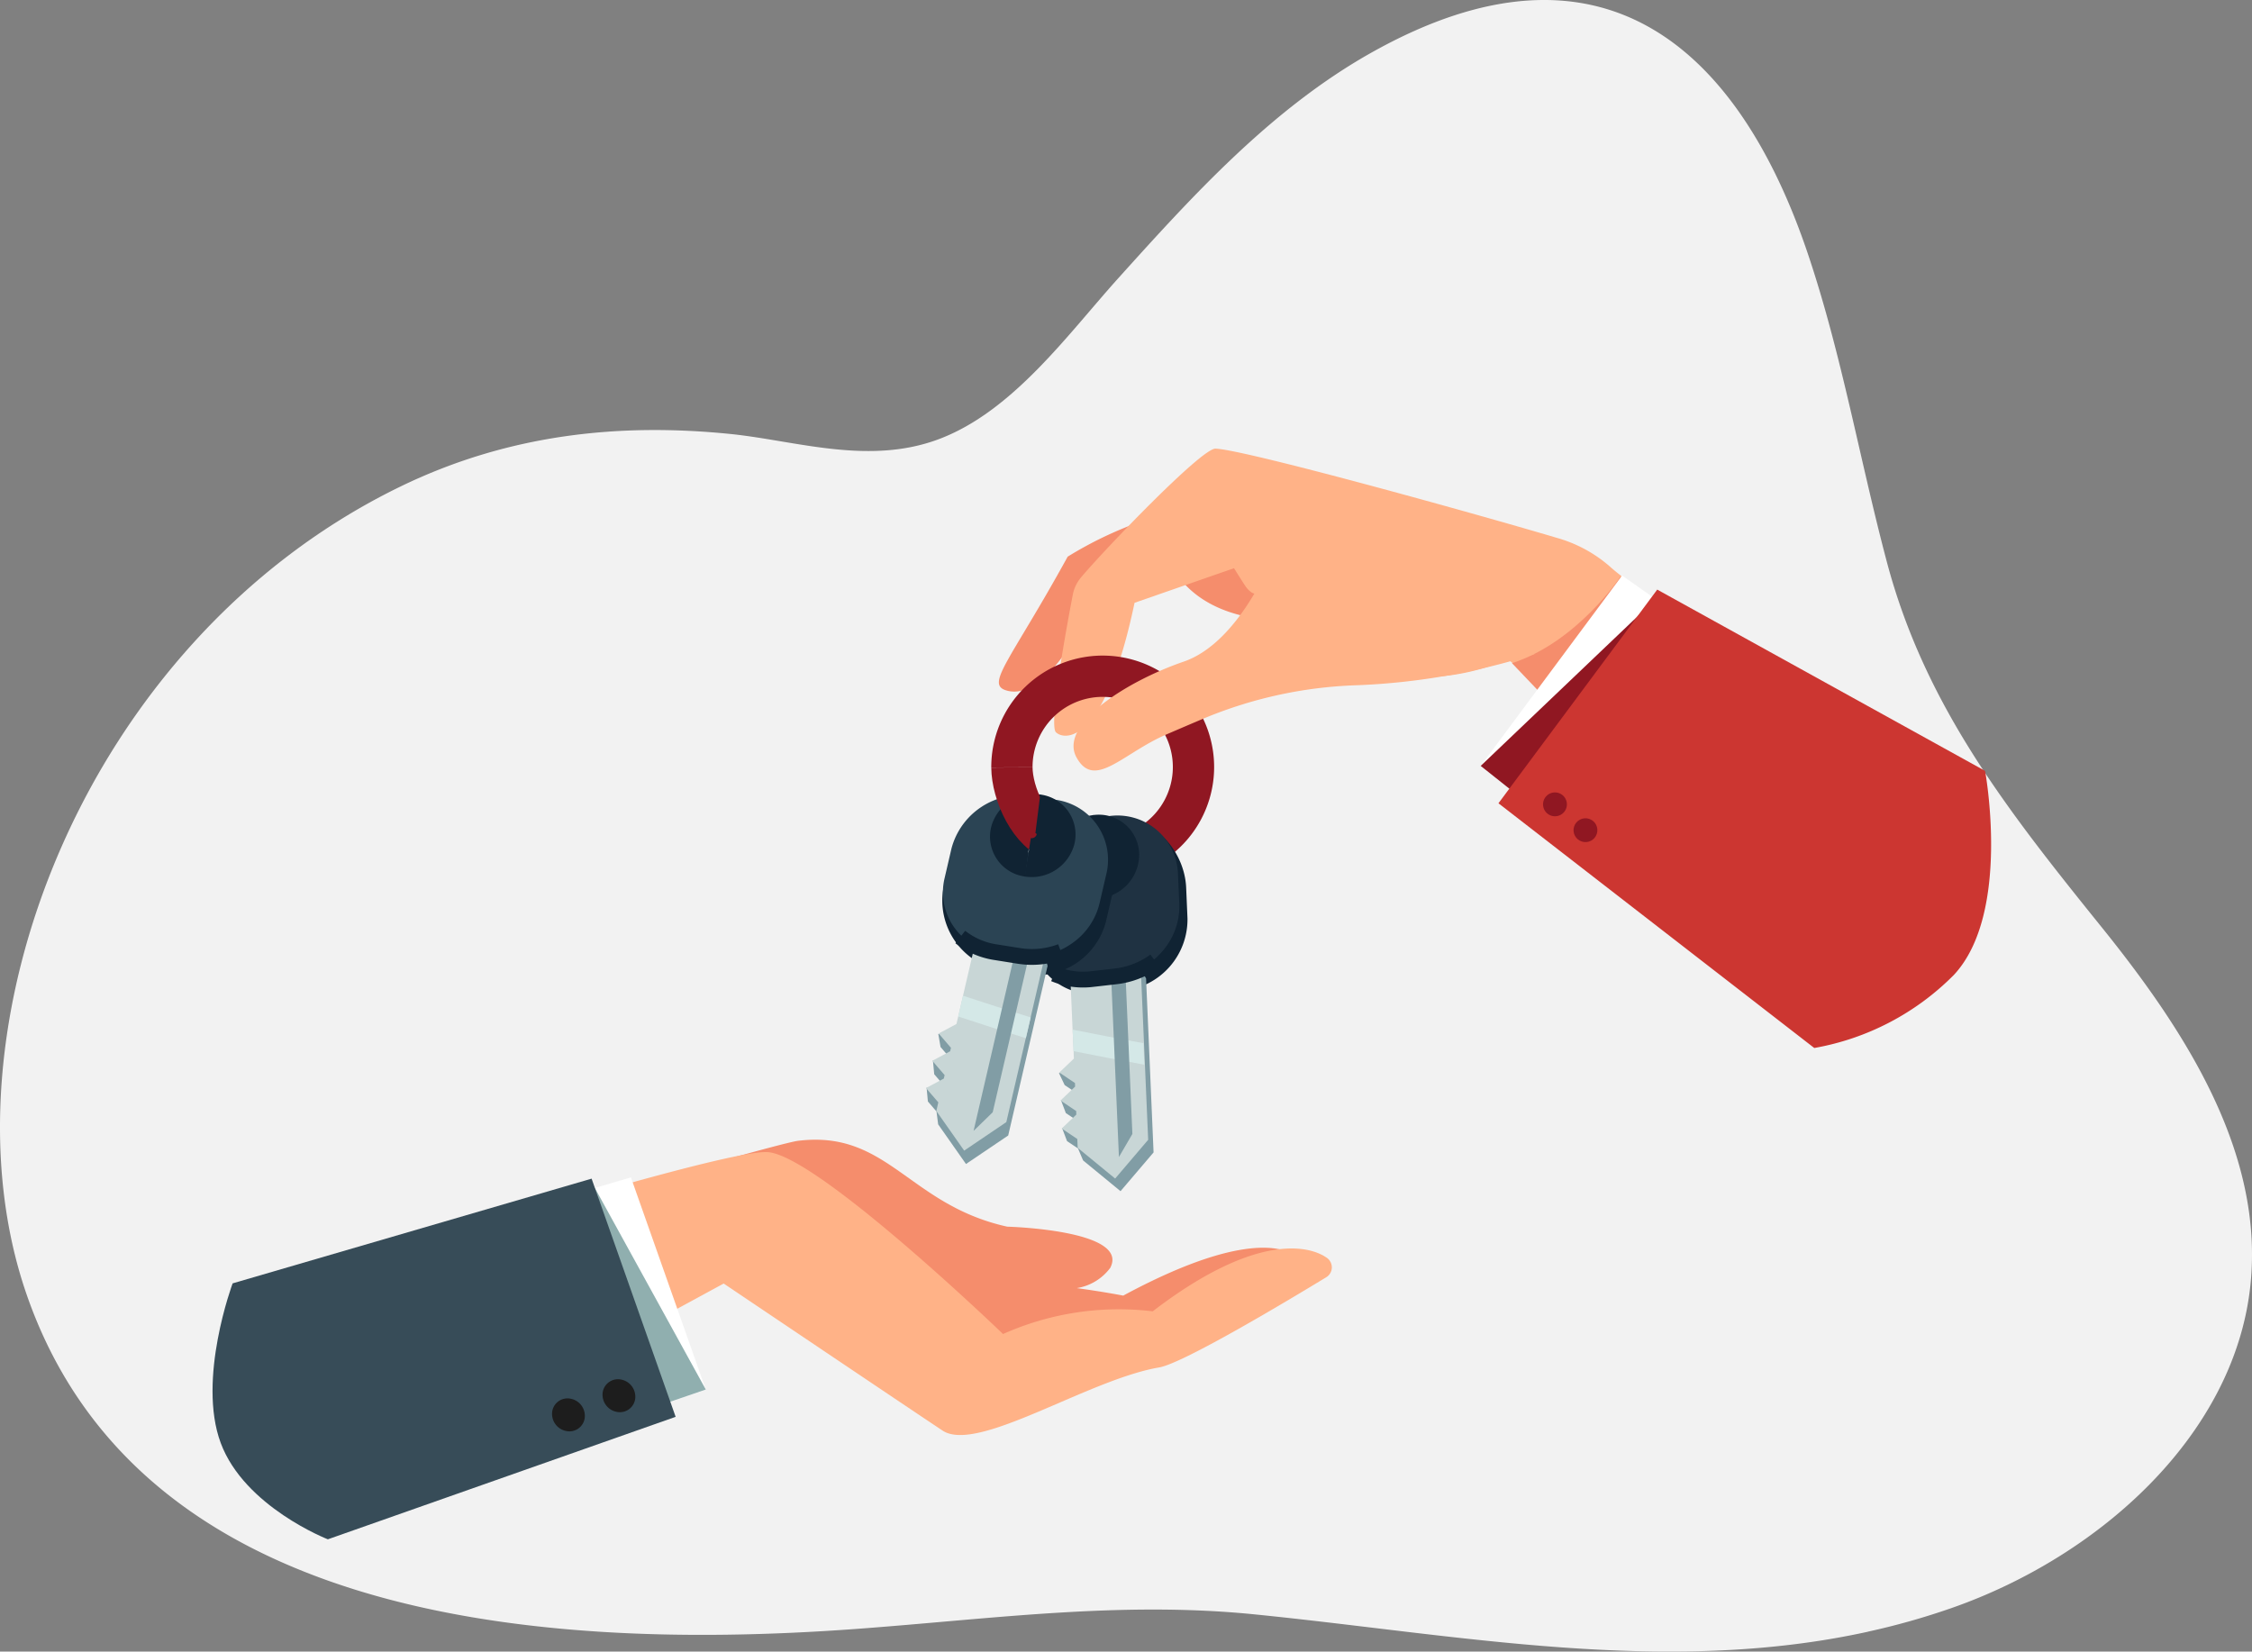 <svg xmlns="http://www.w3.org/2000/svg" width="167.607" height="122.924" viewBox="0 0 167.607 122.924">
  <rect x="0" y="0" width="167.607" height="122.924" fill="#808080" stroke="none"/>
  <g id="Group_211940" data-name="Group 211940" transform="translate(-1054.329 -2911.974)">
    <path id="Path_21776" data-name="Path 21776" d="M-1965.962,975.87c-15.12,3.321-30.576.21-45.724-1.3-9.973-.992-19.587.359-29.583,1.092-25.412,1.864-53.6-1.415-61.731-24.9-6.774-19.57,4.174-48.607,27.769-60.1,8.161-3.975,16.469-4.759,24.577-3.943,4.868.49,10.3,2.357,15.542.391,5.532-2.075,9.624-7.833,13.363-11.982,5.564-6.177,11.441-12.651,18.906-16.827,17.123-9.577,27.306-.24,32.45,15.111,2.5,7.463,3.829,15.241,5.844,22.831,2.857,10.766,9.054,18.585,16.035,27.248,6.214,7.717,12.031,16.74,11.029,26.53-1.135,11.11-11.145,20.222-22.306,24.106a53.543,53.543,0,0,1-6.171,1.739" transform="translate(3159.308 2057.552)" fill="#f2f2f2"/>
    <g id="Group_211939" data-name="Group 211939" transform="translate(-0.995 18.655)">
      <path id="Path_31460" data-name="Path 31460" d="M390.433,362.089c6.687-.819,8.22,4.764,15.566,6.39,0,0,9.16.24,7.666,3.069a3.86,3.86,0,0,1-2.489,1.505c1.994.27,3.457.558,3.457.558,10.665-5.75,12.948-2.815,12.948-2.815l-13.306,6.116s-17.346-.573-17.69-.6-5.668-7.788-5.668-7.788l-34.179,12.356-2.383-8.547S388.417,362.336,390.433,362.089Z" transform="translate(724.288 2616.139)" fill="#f58d6c"/>
      <path id="Path_31461" data-name="Path 31461" d="M414.312,376.229c-1.54-1.095-5.66-1.659-12.982,3.967a21.11,21.11,0,0,0-11.14,1.689s-13.848-13.333-17.531-13.54-33.8,9.409-33.8,9.409l-2.291,10.689,9.931,2.128,22.9-12.444s14.277,9.611,16.288,10.944c2.595,1.721,10.807-3.794,16.124-4.7,1.815-.308,9.888-5.161,12.435-6.712A.863.863,0,0,0,414.312,376.229Z" transform="translate(739.786 2610.724)" fill="#ffb287"/>
      <g id="Group_162569" data-name="Group 162569" transform="translate(1056.323 2980.948)">
        <path id="Path_31462" data-name="Path 31462" d="M692.881,397.113l-5.573-15.792-26.274,7.737-3.3,12.221,14.48,2.927Z" transform="translate(-641.351 -381.32)" fill="#fff"/>
        <path id="Path_31463" data-name="Path 31463" d="M692.881,401.766l-8.255-15-15.984,15,3.57,7.093Z" transform="translate(-641.351 -385.974)" fill="#90afaf"/>
        <path id="Path_31464" data-name="Path 31464" d="M720.154,399.708,713.9,381.98l-26.717,7.794s-2.658,7.117-.887,11.879,7.974,7.171,7.974,7.171Z" transform="translate(-670.868 -381.884)" fill="#374c58"/>
        <path id="Path_31465" data-name="Path 31465" d="M693.877,485.9a1.3,1.3,0,0,0,1.035,1.44,1.15,1.15,0,0,0,1.384-.961,1.3,1.3,0,0,0-1.035-1.44A1.15,1.15,0,0,0,693.877,485.9Z" transform="translate(-650.022 -469.887)" fill="#1d1d1d"/>
        <path id="Path_31466" data-name="Path 31466" d="M719.77,495.717a1.3,1.3,0,0,0,1.036,1.44,1.15,1.15,0,0,0,1.384-.961,1.3,1.3,0,0,0-1.035-1.44A1.15,1.15,0,0,0,719.77,495.717Z" transform="translate(-679.672 -478.278)" fill="#1d1d1d"/>
      </g>
    </g>
    <g id="Group_211938" data-name="Group 211938" transform="matrix(1, 0.017, -0.017, 1, 59.536, -18.572)">
      <path id="Path_31467" data-name="Path 31467" d="M336.707,134.217s-10.4,3.388-14.853-1.874l-5.922.722s-3.443,8.81-6.944,7.745c-1.505-.458.331-2.244,4.438-10.018a28.6,28.6,0,0,1,14.754-4.519Z" transform="translate(811.028 2822.071)" fill="#f58d6c"/>
      <path id="Path_31468" data-name="Path 31468" d="M54.953,119.265,42.708,108.357a14.908,14.908,0,0,1-1.583-1.193,10.16,10.16,0,0,0-3.867-2.018c-6.657-1.854-23.518-6.21-25.6-6.229-1.032-.009-8.066,7.576-9.827,9.738a2.815,2.815,0,0,0-.6,1.3c-.408,2.34-1.649,9.75-1.08,10.27.677.619,3.651.845,5.684-9.735l7.356-2.7,2.2,3.362s8.037,7.6,18.306,3.073L48.7,126.341Z" transform="translate(1123.654 2845.721)" fill="#ffb287"/>
      <path id="Path_31469" data-name="Path 31469" d="M177.919,165.49s-3.114,4.9-7.957,6.567l2.35,2.383,6.5-8.1Z" transform="translate(987.686 2788.169)" fill="#f58d6c"/>
      <path id="Path_31470" data-name="Path 31470" d="M17.728,179.129,28.01,164.783l21.4,14.581L49.029,195.3l-12.387-1.662Z" transform="translate(1137.72 2788.78)" fill="#fff"/>
      <path id="Path_31471" data-name="Path 31471" d="M8.935,190.281l12.774-12.6,20.1,28.98L27.849,204.79Z" transform="translate(1146.513 2777.628)" fill="#901722"/>
      <path id="Path_31472" data-name="Path 31472" d="M-15.107,188.262l11.542-16.1,24.623,13.073S23.2,195.779,19,200.452a19.335,19.335,0,0,1-10.3,5.619Z" transform="translate(1171.926 2782.405)" fill="#cc3631"/>
      <path id="Path_31473" data-name="Path 31473" d="M205.61,285.541a.887.887,0,1,1-.762-1A.887.887,0,0,1,205.61,285.541Z" transform="translate(956.293 2685.255)" fill="#901722"/>
      <ellipse id="Ellipse_1645" data-name="Ellipse 1645" cx="0.887" cy="0.887" rx="0.887" ry="0.887" transform="translate(1162.963 2973.76) rotate(-118.197)" fill="#901722"/>
      <path id="Path_31474" data-name="Path 31474" d="M369.945,168.744l1.22-1.763c.084-.077.084-.522-.271-.372-.787.334-.718,1.414-2.45-1.233Z" transform="translate(768.396 2788.267)" fill="#f58d6c"/>
      <g id="Group_162570" data-name="Group 162570" transform="translate(1114.59 2961.666)">
        <path id="Path_31475" data-name="Path 31475" d="M439.185,256.2a6.756,6.756,0,1,1,6,6.571" transform="translate(-433.203 -249.254)" fill="none" stroke="#901722" stroke-miterlimit="10" stroke-width="3.072"/>
        <path id="Path_31476" data-name="Path 31476" d="M451.748,294.609l.138,2.291a5.332,5.332,0,0,1-4.644,5.456l-1.716.225a4.5,4.5,0,0,1-5.223-4.161l-.138-2.291a5.332,5.332,0,0,1,4.645-5.455l1.768-1.009C449.3,289.307,451.588,291.954,451.748,294.609Zm-6.117-2.976c-1.79.235-1.652,2.524.138,2.289S447.42,291.4,445.631,291.633Z" transform="translate(-432.65 -278.943)" fill="#102333"/>
        <path id="Path_31477" data-name="Path 31477" d="M449.428,317.782l.681,11.319-1.509.168.44.888,1.178.761.016.264-1.453.1.384.959,1.178.761.016.265-1.453.1.384.959.826.532.392.884,2.824,2.241,2.41-2.927-.778-12.934-.592-.985Z" transform="translate(-438.733 -299.641)" fill="#819da5"/>
        <path id="Path_31478" data-name="Path 31478" d="M451.6,329.685l.041.657,2.825,2.239,2.408-2.927-.386-6.4-.095-1.584-.6-9.967-5.232.684.55,9.168.1,1.582.033.57-1.067,1.055,1.179.761.015.264-1.069,1.057,1.179.761.015.264-1.069,1.057Z" transform="translate(-440.283 -295.171)" fill="#c8d6d6"/>
        <path id="Path_31479" data-name="Path 31479" d="M451.729,350.517q2.643.485,5.281.92l-.094-1.6q-2.641-.436-5.283-.919Z" transform="translate(-440.803 -322.536)" fill="#d4e8e7"/>
        <path id="Path_31480" data-name="Path 31480" d="M455.761,332.7l.972-1.734-1.018-16.916-1.068.14Z" transform="translate(-441.324 -296.898)" fill="#819da5"/>
        <path id="Path_31481" data-name="Path 31481" d="M442.682,296.585l-.137-2.291a5.333,5.333,0,0,1,4.643-5.456l1.717-.226a4.505,4.505,0,0,1,5.2,3.9q.015.129.025.263l.138,2.291a5.057,5.057,0,0,1-1.2,3.534,5.411,5.411,0,0,1-3.448,1.922l-1.717.226A4.5,4.5,0,0,1,442.682,296.585Zm5.519-3.609c1.791-.234,1.629-2.938-.163-2.7S446.411,293.211,448.2,292.976Z" transform="translate(-435.66 -278.161)" fill="#1f3242"/>
        <path id="Path_31482" data-name="Path 31482" d="M467.386,297.23a1.552,1.552,0,0,1-1.8-1.435,1.839,1.839,0,0,1,1.6-1.881" transform="translate(-454.872 -282.091)" fill="none" stroke="#102333" stroke-miterlimit="10" stroke-width="2.895"/>
        <path id="Path_31483" data-name="Path 31483" d="M456.583,329.207a6.111,6.111,0,0,1-2.927,1.2l-1.716.225a5.565,5.565,0,0,1-2.845-.337" transform="translate(-439.704 -308.041)" fill="none" stroke="#102333" stroke-miterlimit="10" stroke-width="1.177"/>
        <path id="Path_31484" data-name="Path 31484" d="M459.523,293.872a1.551,1.551,0,0,1,1.8,1.435,1.837,1.837,0,0,1-1.6,1.881" transform="translate(-447.209 -282.049)" fill="none" stroke="#102333" stroke-miterlimit="10" stroke-width="2.895"/>
        <path id="Path_31485" data-name="Path 31485" d="M473.54,292.863l-.481,2.244a5.332,5.332,0,0,1-5.936,4.012l-1.714-.243a5.276,5.276,0,0,1-4.467-6.164l1.031-1.489a5.332,5.332,0,0,1,5.936-4.012l1.973-.5C472.6,287.1,474.1,290.261,473.54,292.863Zm-5.1-4.506c-1.788-.253-2.268,1.989-.48,2.242S470.231,288.61,468.443,288.356Z" transform="translate(-459.888 -276.797)" fill="#102333"/>
        <path id="Path_31486" data-name="Path 31486" d="M483.953,309.779l-2.376,11.088-1.5-.242.185.973.931,1.049-.055.259-1.426-.3.114,1.027.931,1.049-.055.259-1.426-.3.113,1.026.653.734.141.957,2.12,2.915,3.106-2.175,2.715-12.67-.306-1.107Z" transform="translate(-479.237 -293.757)" fill="#819da5"/>
        <path id="Path_31487" data-name="Path 31487" d="M476.812,322.935l-.137.644,2.122,2.914,3.1-2.175,1.343-6.271.333-1.552,2.091-9.763-5.224-.743-1.926,8.981-.331,1.551-.121.558-1.311.731.932,1.049-.056.258-1.313.732.932,1.049-.056.258-1.313.731Z" transform="translate(-475.882 -290.971)" fill="#c8d6d6"/>
        <path id="Path_31488" data-name="Path 31488" d="M483.781,341.466q2.524.788,5.057,1.526l.333-1.552q-2.535-.74-5.059-1.525Z" transform="translate(-481.475 -315.915)" fill="#d4e8e7"/>
        <path id="Path_31489" data-name="Path 31489" d="M480.59,327.486l1.4-1.41,3.551-16.57-1.066-.151Z" transform="translate(-477.001 -293.444)" fill="#819da5"/>
        <path id="Path_31490" data-name="Path 31490" d="M462.9,289.57l.481-2.244a5.332,5.332,0,0,1,5.935-4.013l1.715.242a4.505,4.505,0,0,1,3.965,5.15c-.013.086-.028.173-.047.26l-.481,2.244a5.057,5.057,0,0,1-2.1,3.084,5.41,5.41,0,0,1-3.837.928l-1.714-.242A4.5,4.5,0,0,1,462.9,289.57Zm5.91-2.161c1.649.737,2.924-1.654,1.275-2.391S467.157,286.675,468.806,287.41Z" transform="translate(-461.795 -274.259)" fill="#2b4454"/>
        <path id="Path_31491" data-name="Path 31491" d="M484.138,291.62a1.552,1.552,0,0,1-1.351-1.865,1.839,1.839,0,0,1,2.047-1.383" transform="translate(-476.866 -278.004)" fill="none" stroke="#102333" stroke-miterlimit="10" stroke-width="2.895"/>
        <path id="Path_31492" data-name="Path 31492" d="M483.1,324.374a6.116,6.116,0,0,1-3.141.368l-1.714-.243a5.567,5.567,0,0,1-2.651-1.087" transform="translate(-473.237 -303.78)" fill="none" stroke="#102333" stroke-miterlimit="10" stroke-width="1.177"/>
        <path id="Path_31493" data-name="Path 31493" d="M480.66,280.96c-2.076-.563-3.406-3.538-3.454-5.46" transform="translate(-471.224 -268.552)" fill="none" stroke="#901722" stroke-miterlimit="10" stroke-width="3.072"/>
        <path id="Path_31494" data-name="Path 31494" d="M478.212,288.422a1.552,1.552,0,0,1,1.351,1.865,1.838,1.838,0,0,1-2.047,1.383" transform="translate(-470.243 -278.053)" fill="none" stroke="#102333" stroke-miterlimit="10" stroke-width="2.895"/>
      </g>
      <path id="Path_31495" data-name="Path 31495" d="M257.145,162.477a49.811,49.811,0,0,1-13.2,2.548,32.216,32.216,0,0,0-11.592,2.779c-.9.4-1.767.789-2.5,1.121-3.239,1.46-5.282,4.237-6.663,1.826s3.582-5.715,7.852-7.264,6.629-8.256,6.629-8.256Z" transform="translate(902.176 2797.039)" fill="#ffb287"/>
    </g>
  </g>
</svg>
